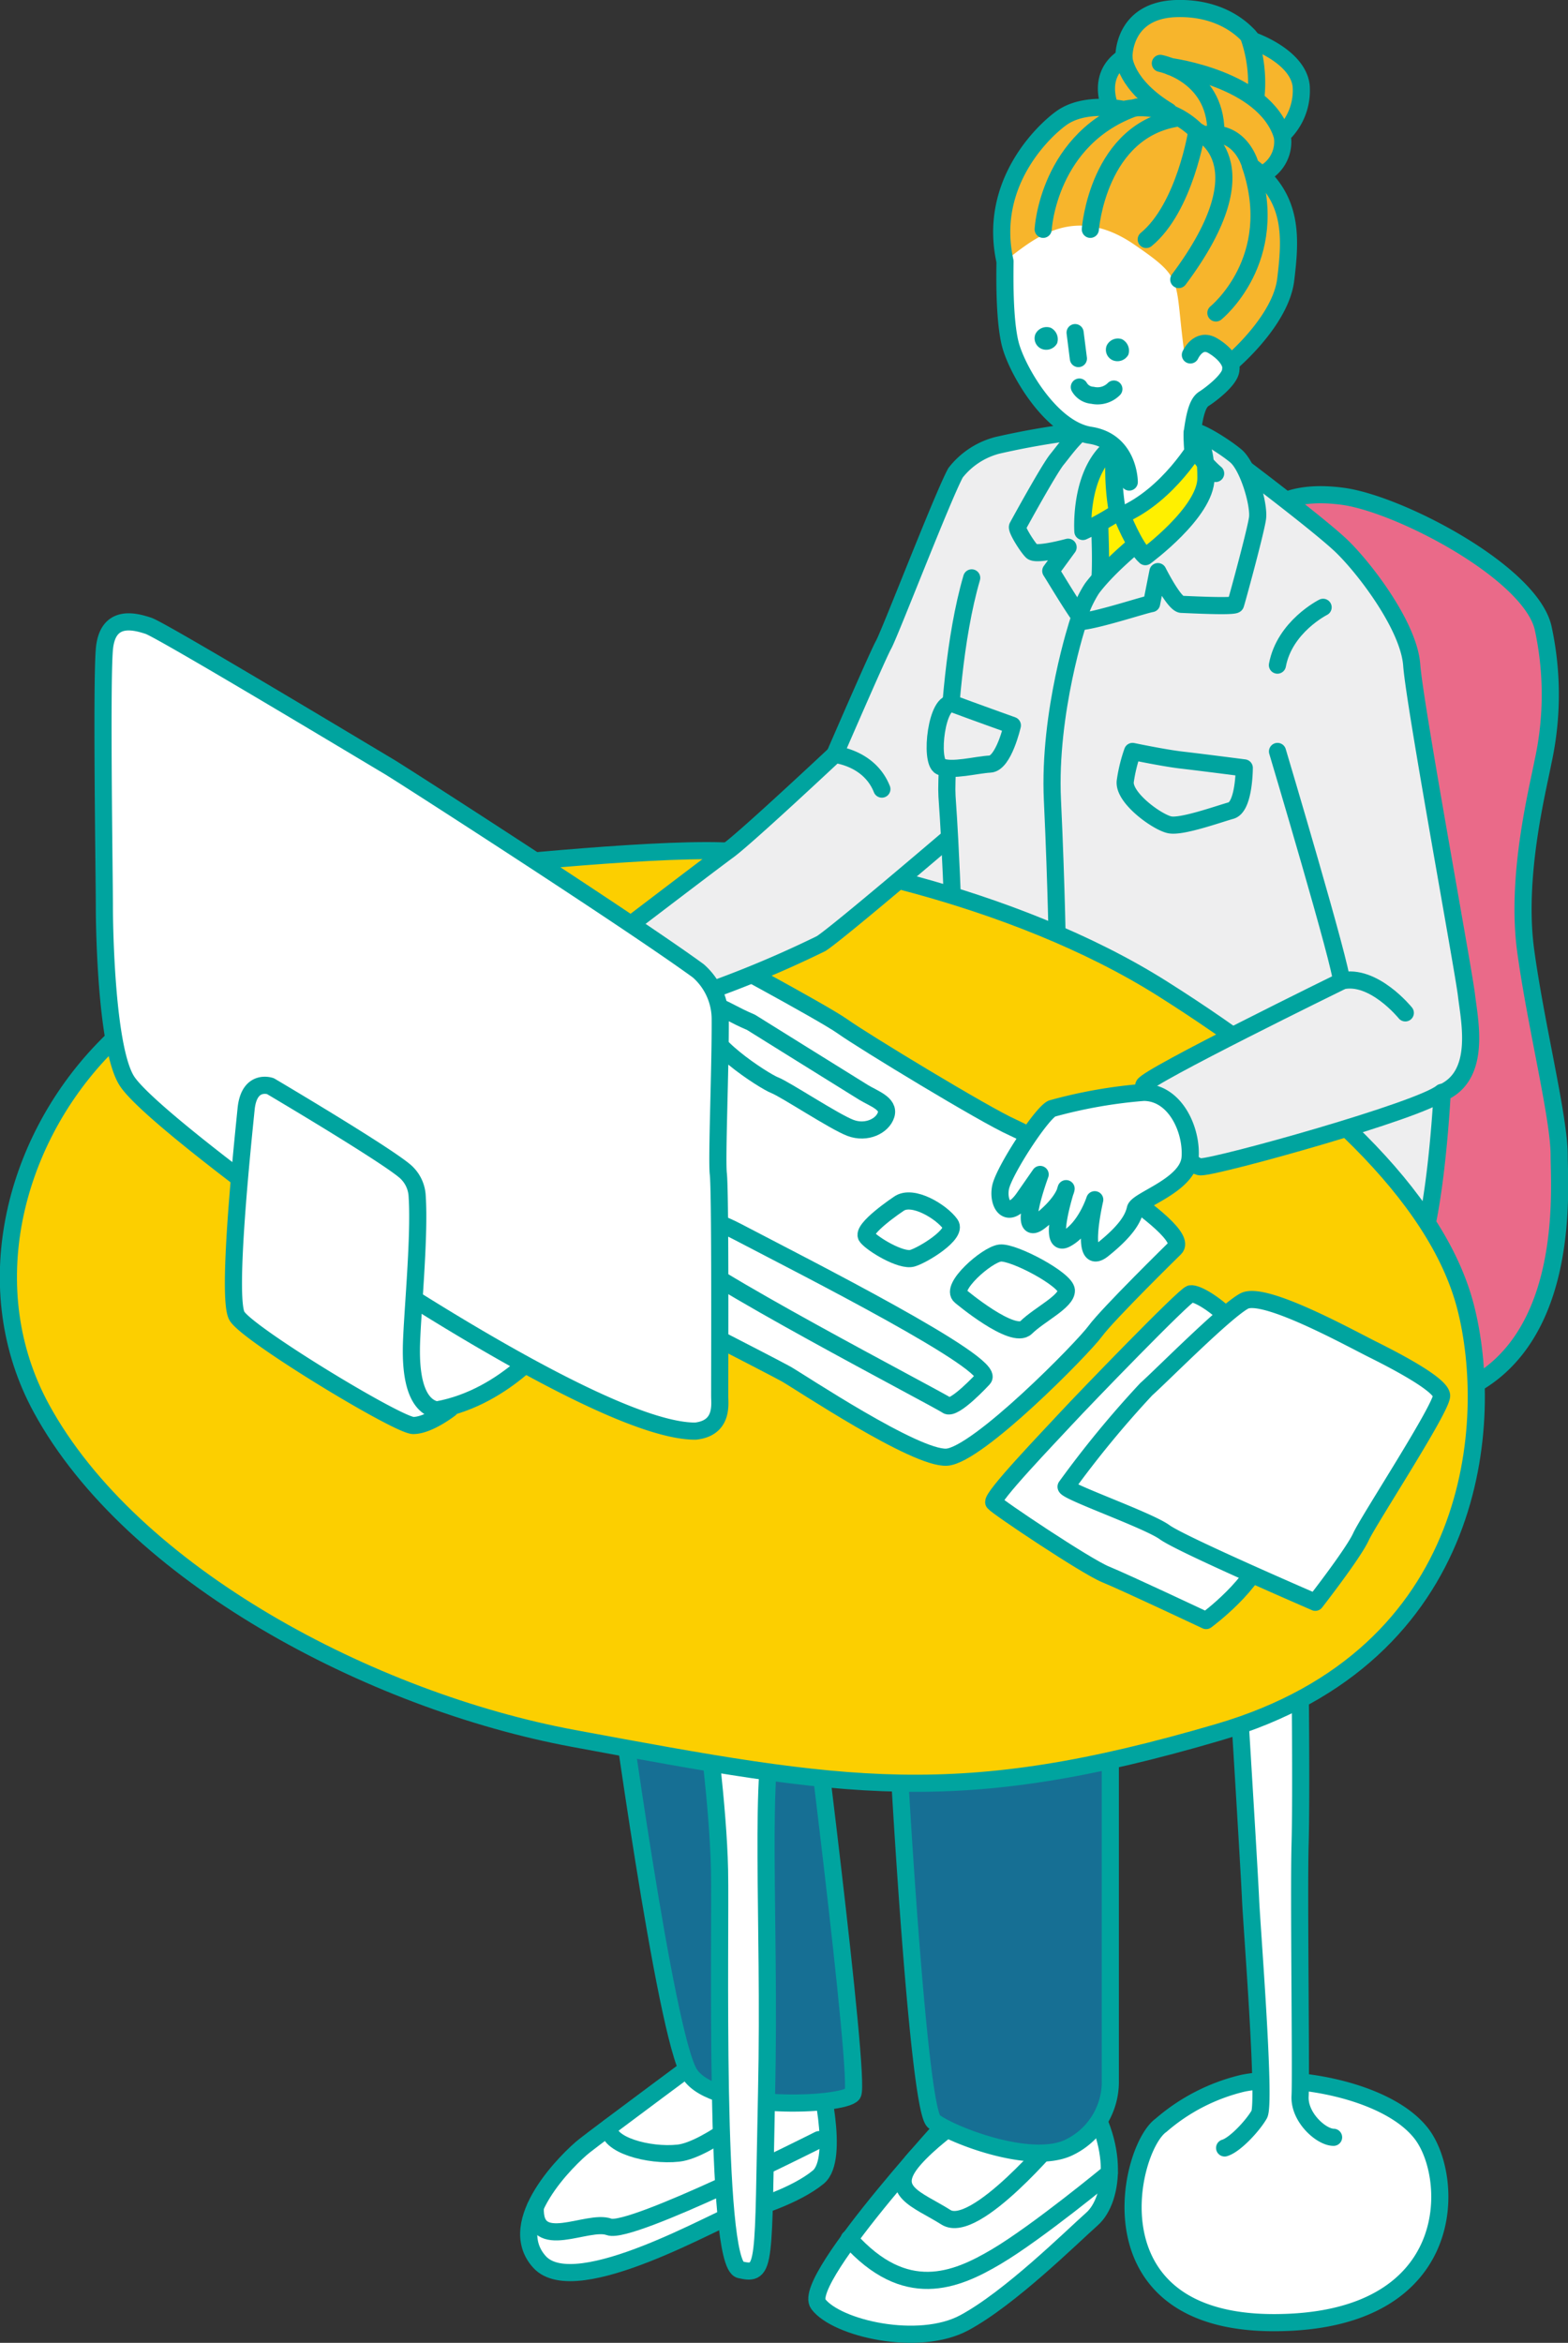 <svg xmlns="http://www.w3.org/2000/svg" viewBox="0 0 181.2 270.62"><rect x="0" y="0" width="181.2" height="270.62" fill="#333333" stroke="none"/><defs><style>.cls-1,.cls-7{fill:#fff;}.cls-1,.cls-10,.cls-11,.cls-2,.cls-3,.cls-4,.cls-5,.cls-6{stroke:#00a49f;stroke-linecap:round;stroke-width:1.98px;}.cls-1,.cls-11,.cls-2,.cls-3,.cls-4,.cls-5,.cls-6{stroke-linejoin:round;}.cls-10,.cls-2{fill:none;}.cls-3{fill:#166f94;}.cls-4{fill:#ea6a89;}.cls-5{fill:#eeeeef;}.cls-6{fill:#fccf00;}.cls-11,.cls-8{fill:#fff000;}.cls-9{fill:#00a49f;}.cls-10{stroke-miterlimit:10;}.cls-12{fill:#f7b52c;}</style></defs><title>img5</title><g id="レイヤー_2" data-name="レイヤー 2"><g id="レイヤー_1-2" data-name="レイヤー 1"><path class="cls-1" d="M94.56,239.48s2.59,9.87,0,12-7.37,3.66-9.27,4.09-18.73,10.34-22.94,5.71,3.4-12,5.18-13.41,15.54-11.61,15.54-11.61Z"/><path class="cls-1" d="M111.44,242.93s-19,20.39-16.88,23.21,11.61,5,16.88,2.16,12.31-9.81,14.77-12,3.52-9.13-2.11-16S111.44,242.93,111.44,242.93Z"/><path class="cls-1" d="M122.16,246.8s-9.49,11.43-12.84,9.32-6.93-3-3.66-6.73,10.51-8,10.51-8Z"/><path class="cls-2" d="M128.19,251s-8.31,6.86-13.06,9.67-10.52,5.18-17-2.07"/><path class="cls-3" d="M104.05,206.71s2.11,36.92,3.87,38.33,10.9,5.1,15.47,3.08a8.41,8.41,0,0,0,4.92-7.8V200.41S103.31,195.13,104.05,206.71Z"/><path class="cls-3" d="M93.17,190.87s6.35,49.62,5.37,51-16,2.09-18.84-2.31-8.42-45.75-8.42-45.75S89.66,189.64,93.17,190.87Z"/><path class="cls-2" d="M88.48,242.64s-6.61,5.69-10.08,6.07-8.31-1-8-3"/><path class="cls-2" d="M94.64,247.15s-21.76,11-24.25,10.08-8.77,3.06-8.53-2.27"/><path class="cls-1" d="M81.53,197.9S83,208.69,83.15,216s-.68,45.48,2.38,46.18,2.62-.24,3.06-20.63-1-37,1.18-43.6S81.81,192,81.53,197.9Z"/><path class="cls-4" d="M146.75,59s1.93-2.55,8.44-1.67,21.54,8.72,23.12,15.13a36.28,36.28,0,0,1,0,15.55c-.62,3.25-3.17,13.19-2,21.8s3.87,19.25,3.87,23.65,2,27.87-18.73,28.84-23.12-55.47-23.12-55.47S144.29,61,146.75,59Z"/><path class="cls-5" d="M124.62,49.81a91.25,91.25,0,0,0-9.36,1.63,9,9,0,0,0-4.84,3.18c-1.52,2.81-7.62,18.64-8.32,19.87s-7,15.82-7,15.82,3,12,9.32,20.92c10.55,15,56.27,38.63,58.84,35s3.4-20,3.4-20c4.57-2,3.16-8.27,2.81-11.26s-6-33.58-6.33-38.15-5.63-11.43-8.26-13.89-10.9-8.7-10.9-8.7"/><path class="cls-2" d="M110.18,106.84c-.7-18.29-.88-12.66-.7-18.29s.8-14.91,2.81-21.8"/><path class="cls-2" d="M124.62,71.77s-3.48,10.46-3,20.65.59,18.37.59,18.37"/><path class="cls-1" d="M134.18,245.48a22.32,22.32,0,0,1,9.43-4.84c5.43-1.14,16.68.7,20.64,5.8s4.48,21.85-17.05,21.85S130.43,248.11,134.18,245.48Z"/><path class="cls-1" d="M154.11,246.88c-1.41,0-4-2.29-3.87-4.75s-.16-23.47,0-29.1,0-19.34,0-19.34-9.49-3.87-8.79,0a25.74,25.74,0,0,0,1.93,6.33s1,16.26,1.14,19.43,1.76,23.47,1,24.79-2.81,3.52-4,3.87"/><path class="cls-6" d="M53.24,100.29s21.17-2.33,30.37-2,33.29,4.9,50.75,15.93,31.64,23.72,35,36.72,1.75,40.26-28.51,49.14-43,6.59-74.61.72c-23.39-4.35-51-18.93-61.46-38.12-7.48-13.72-3.34-30.55,7.13-41.44S41.95,101.38,53.24,100.29Z"/><path class="cls-1" d="M135.78,144.18s-7.77,7.61-9.21,9.58S113,168.08,109.41,168.32s-17-8.73-18.57-9.61-17.94-9.26-17.94-9.26l-4-29.95,11.6-10.37s14.59,7.8,16.88,9.44,16.45,10.25,19.65,11.66S138,142,135.78,144.18Z"/><path class="cls-5" d="M109.41,97s-12.77,10.9-14.53,12a125.47,125.47,0,0,1-17.06,6.86c-4.68,1.28-8.17-6.61-8.17-6.61s12.39-9.46,14.5-11S96.46,87.15,96.46,87.15s4,.35,5.45,4"/><path class="cls-1" d="M63.85,154.29s-5.21,7.12-13.37,8.57-9.31-12.26-9.31-12.26l7-6.42,8.39.35Z"/><path class="cls-5" d="M147.63,86.8s7.56,25.32,7.38,26.55c0,0-22.48,11-22.83,12s4.61,9.43,6.59,9.43,25.51-6.55,27.85-8.6"/><path class="cls-2" d="M162.4,117s-3.69-4.57-7.38-3.69"/><path class="cls-5" d="M152.9,70.15s-4.45,2.23-5.28,6.68"/><path class="cls-5" d="M130.88,86.8s3.68.77,5.7,1,7.21.9,7.21.9,0,4.5-1.53,4.93-5.65,1.91-7.06,1.65-5.43-3.13-5.16-5.06A18,18,0,0,1,130.88,86.8Z"/><path class="cls-5" d="M110.16,81.31c1.91.72,6.83,2.48,6.83,2.48s-1,4.39-2.58,4.47-4.4.86-5.71.29S108.25,80.6,110.16,81.31Z"/><path class="cls-1" d="M132.16,126.18a56.25,56.25,0,0,0-10.6,1.87c-1.25.59-5.59,7.27-5.94,9.14s.82,3.87,2.7,1.17l1.88-2.7s-2.82,7.62,0,5.39,3-3.75,3-3.75-2.25,7,0,5.8,3.31-4.52,3.31-4.52-1.87,8,.94,5.75,3.51-3.64,3.75-4.69,6.1-2.71,6.33-5.93S135.79,126.18,132.16,126.18Z"/><path class="cls-1" d="M139.38,187.19s5.8-4.22,6.86-8.44-1.23-23.21-3.43-25.67-4.56-3.75-5.23-3.63-12.38,12.24-14.34,14.36-8.8,9.23-8.39,9.75,10.64,7.37,12.92,8.3S139.38,187.19,139.38,187.19Z"/><path class="cls-1" d="M152,185.08s-15.47-6.68-17.41-8.09-11.54-4.75-11.39-5.27a117.83,117.83,0,0,1,9.26-11.25c1.78-1.58,9.05-8.94,11.31-10.18s12.1,4.21,14.91,5.61,7.74,4,7.91,5.27-8.44,14.42-9.32,16.35S152,185.08,152,185.08Z"/><path class="cls-2" d="M150.21,197.57"/><path class="cls-1" d="M113.64,159.24s-3.41,3.72-4.23,3.09S79,146.35,78.3,144.18s-.3-5.69,7.08-1.82S115.3,157.6,113.64,159.24Z"/><path class="cls-1" d="M86.79,118.09s11.84,7.38,13,8.09,3,1.29,2.61,2.58-2.26,2.23-4.13,1.52-7.53-4.46-8.75-4.93-8.72-5.27-7.66-7.61S82.92,116.45,86.79,118.09Z"/><path class="cls-1" d="M83.17,161.29c0-5.62.07-23.66-.16-25.7-.2-1.78.25-12.16.22-17.88a7.43,7.43,0,0,0-2.54-5.57c-8.07-5.88-34.47-22.84-35.75-23.59-1.5-.88-26.2-15.74-27.78-16.26s-4.75-1.41-5.1,2.73,0,26.64,0,29.63.26,16.35,2.55,20.13,21.54,17.67,22.77,18.46,32.35,22.15,43,22.07C83.58,164.95,83.17,162.21,83.17,161.29Z"/><path class="cls-1" d="M52,162.73s-4.52,1.94-4.46-6.8c0-3.21,1-12.85.67-17.73a4.06,4.06,0,0,0-1.14-2.66c-1.42-1.57-15.82-10.08-15.82-10.08s-2.46-.88-2.81,2.64-2.29,21.8-1.06,23.91S46,164.66,47.76,164.66,52,162.73,52,162.73Z"/><path class="cls-1" d="M103.85,139.06s-4.4,2.93-3.69,3.81,4,2.84,5.27,2.47,5.21-2.8,4.4-3.93C108.84,140,105.45,137.9,103.85,139.06Z"/><path class="cls-1" d="M111,149.73s6.07,5.1,7.58,3.61,4.7-3,4.65-4.28-6.12-4.5-7.66-4.32S109.72,148.73,111,149.73Z"/><polygon class="cls-7" points="135.56 50.59 139.91 54.16 134.48 60.63 127.78 62.06 127.12 56.32 128.72 50.59 135.56 50.59"/><path class="cls-8" d="M139.91,52.33c3,2.46.16,7.56,0,8.48s-11.27,6.64-12.13,7-4.77-5.45-5.53-7,4.35-10.23,4.35-10.23l2.66.9-.91,5.67.77,2.59,3.73-2.16,5.44-5.49Z"/><path class="cls-5" d="M131.83,50.75s-2.43,2.42-3.55,2.1a31,31,0,0,0-1.21,6.58c0,2.61.35,6.63-.23,9.93-.13.73-1.75,2.33-2.41,1.35-1.18-1.75-2.51-4-3-4.76l2-2.74s-3.66,1-4.19.48-1.81-2.56-1.65-2.86,3.65-6.67,4.57-7.78,3.07-4.27,4.78-4S132,50.25,131.83,50.75Z"/><path class="cls-7" d="M140.48,54.69s-3-2.46-2.7-4.75.68-3.46,1.34-3.87,3.12-2.23,3.12-3.4v-.76s5.76-4.81,6.34-9.62.92-9.49-4.06-13.12c0,0-1.12-4.63-5.75-3.52a9.13,9.13,0,0,0-8.91-3s-4.45-1-7.21,1c-1.94,1.38-8.53,7.49-6.51,16.54,0,.82-.16,6.81.66,9.74s4.67,9.65,9.19,10.35,4.51,5.4,4.51,5.4"/><path class="cls-9" d="M127.89,39.92a1.43,1.43,0,0,1,1.76-.74,1.48,1.48,0,0,1,.74,1.8,1.43,1.43,0,0,1-1.81.63A1.32,1.32,0,0,1,127.89,39.92Z"/><path class="cls-9" d="M119.65,38.6a1.44,1.44,0,0,1,1.77-.74,1.48,1.48,0,0,1,.74,1.8,1.43,1.43,0,0,1-1.81.63A1.32,1.32,0,0,1,119.65,38.6Z"/><line class="cls-10" x1="124.24" y1="38.42" x2="124.62" y2="41.42"/><path class="cls-2" d="M124.73,44.71a1.9,1.9,0,0,0,1.52.95,2.66,2.66,0,0,0,2.47-.72"/><path class="cls-5" d="M137.78,49.94s-.16,3.78.92,4.46a34.23,34.23,0,0,1-4.48,5.88c-2.12,2-5.68,4.64-7.94,7.57-.5.65-2.38,4.11-1.09,3.92,2.31-.34,6.91-1.87,7.89-2.05l.73-3.69s1.88,3.75,2.73,3.78,6.12.31,6.24,0,2.32-8.37,2.54-9.94-1.06-6-2.51-7.21S138.08,49.44,137.78,49.94Z"/><path class="cls-11" d="M138.49,51.18s-3.41,6-8.85,8.33c0,0,1.44,3.67,2.72,4.79,0,0,7-5.13,7-9.08S138.49,51.18,138.49,51.18Z"/><path class="cls-11" d="M128.72,53.43a28.53,28.53,0,0,0,.42,5.75,31,31,0,0,1-4,2.21s-.42-6,2.74-9.21C127.86,52.18,128.71,52.13,128.72,53.43Z"/><path class="cls-12" d="M145.75,20.2a4.16,4.16,0,0,0,2.4-4.61,7,7,0,0,0,2.2-5.71c-.44-3.43-5.63-5.19-5.63-5.19S142.18.82,135.94,1s-6.06,5.63-6.06,5.63c-3.25,2.11-1.59,5.74-1.59,5.74l.09,0a9,9,0,0,0-5.72,1.19c-1.89,1.35-8.13,7.81-6.51,16.54,2.52-1.68,7.45-7,14.94-1.84,6,4.12,4.52,3.78,5.86,13.12,0,0,2.55-3.27,3.92-1a9.36,9.36,0,0,0,1.37,1.69v-.19s5.76-4.81,6.34-9.62C149.11,27.93,149.43,23.67,145.75,20.2Z"/><path class="cls-2" d="M128.29,12.36s-1.67-3.63,1.59-5.74c0,0-.18-5.45,6.06-5.63s8.79,3.69,8.79,3.69,5.19,1.76,5.63,5.19a7,7,0,0,1-2.2,5.71,4.16,4.16,0,0,1-2.43,4.62"/><path class="cls-2" d="M140.48,54.69s-3-2.46-2.7-4.75.68-3.46,1.34-3.87,3.12-2.23,3.12-3.4v-.76s5.76-4.81,6.34-9.62.92-9.49-4.06-13.12c0,0-1.12-4.63-5.75-3.52a9.13,9.13,0,0,0-8.91-3s-4.45-1-7.21,1c-1.94,1.38-8.53,7.49-6.51,16.54,0,.82-.16,6.81.66,9.74s4.67,9.65,9.19,10.35,4.51,5.4,4.51,5.4"/><path class="cls-2" d="M120.55,26.49s.57-10.64,10.82-14.12"/><path class="cls-2" d="M126,26.49s.87-11.56,10.26-12.88"/><path class="cls-2" d="M132.46,27.66c4.48-3.69,5.85-12.52,5.85-12.52s8.26,3.31-2.09,17.15"/><path class="cls-2" d="M140.51,36.15s7.65-6.15,4-17"/><path class="cls-2" d="M135.26,7.69s10.78,1.39,12.89,7.9"/><path class="cls-2" d="M144.28,4.14a16.05,16.05,0,0,1,.84,7.19"/><path class="cls-2" d="M129.87,6.62s.08,3.17,5.18,6.24"/><path class="cls-2" d="M140.51,15.14c-.09-6.59-6.42-7.82-6.42-7.82"/><path class="cls-2" d="M137.56,41s.92-2.06,2.59-1.07,2.24,2.19,2.08,2.75"/></g></g></svg>